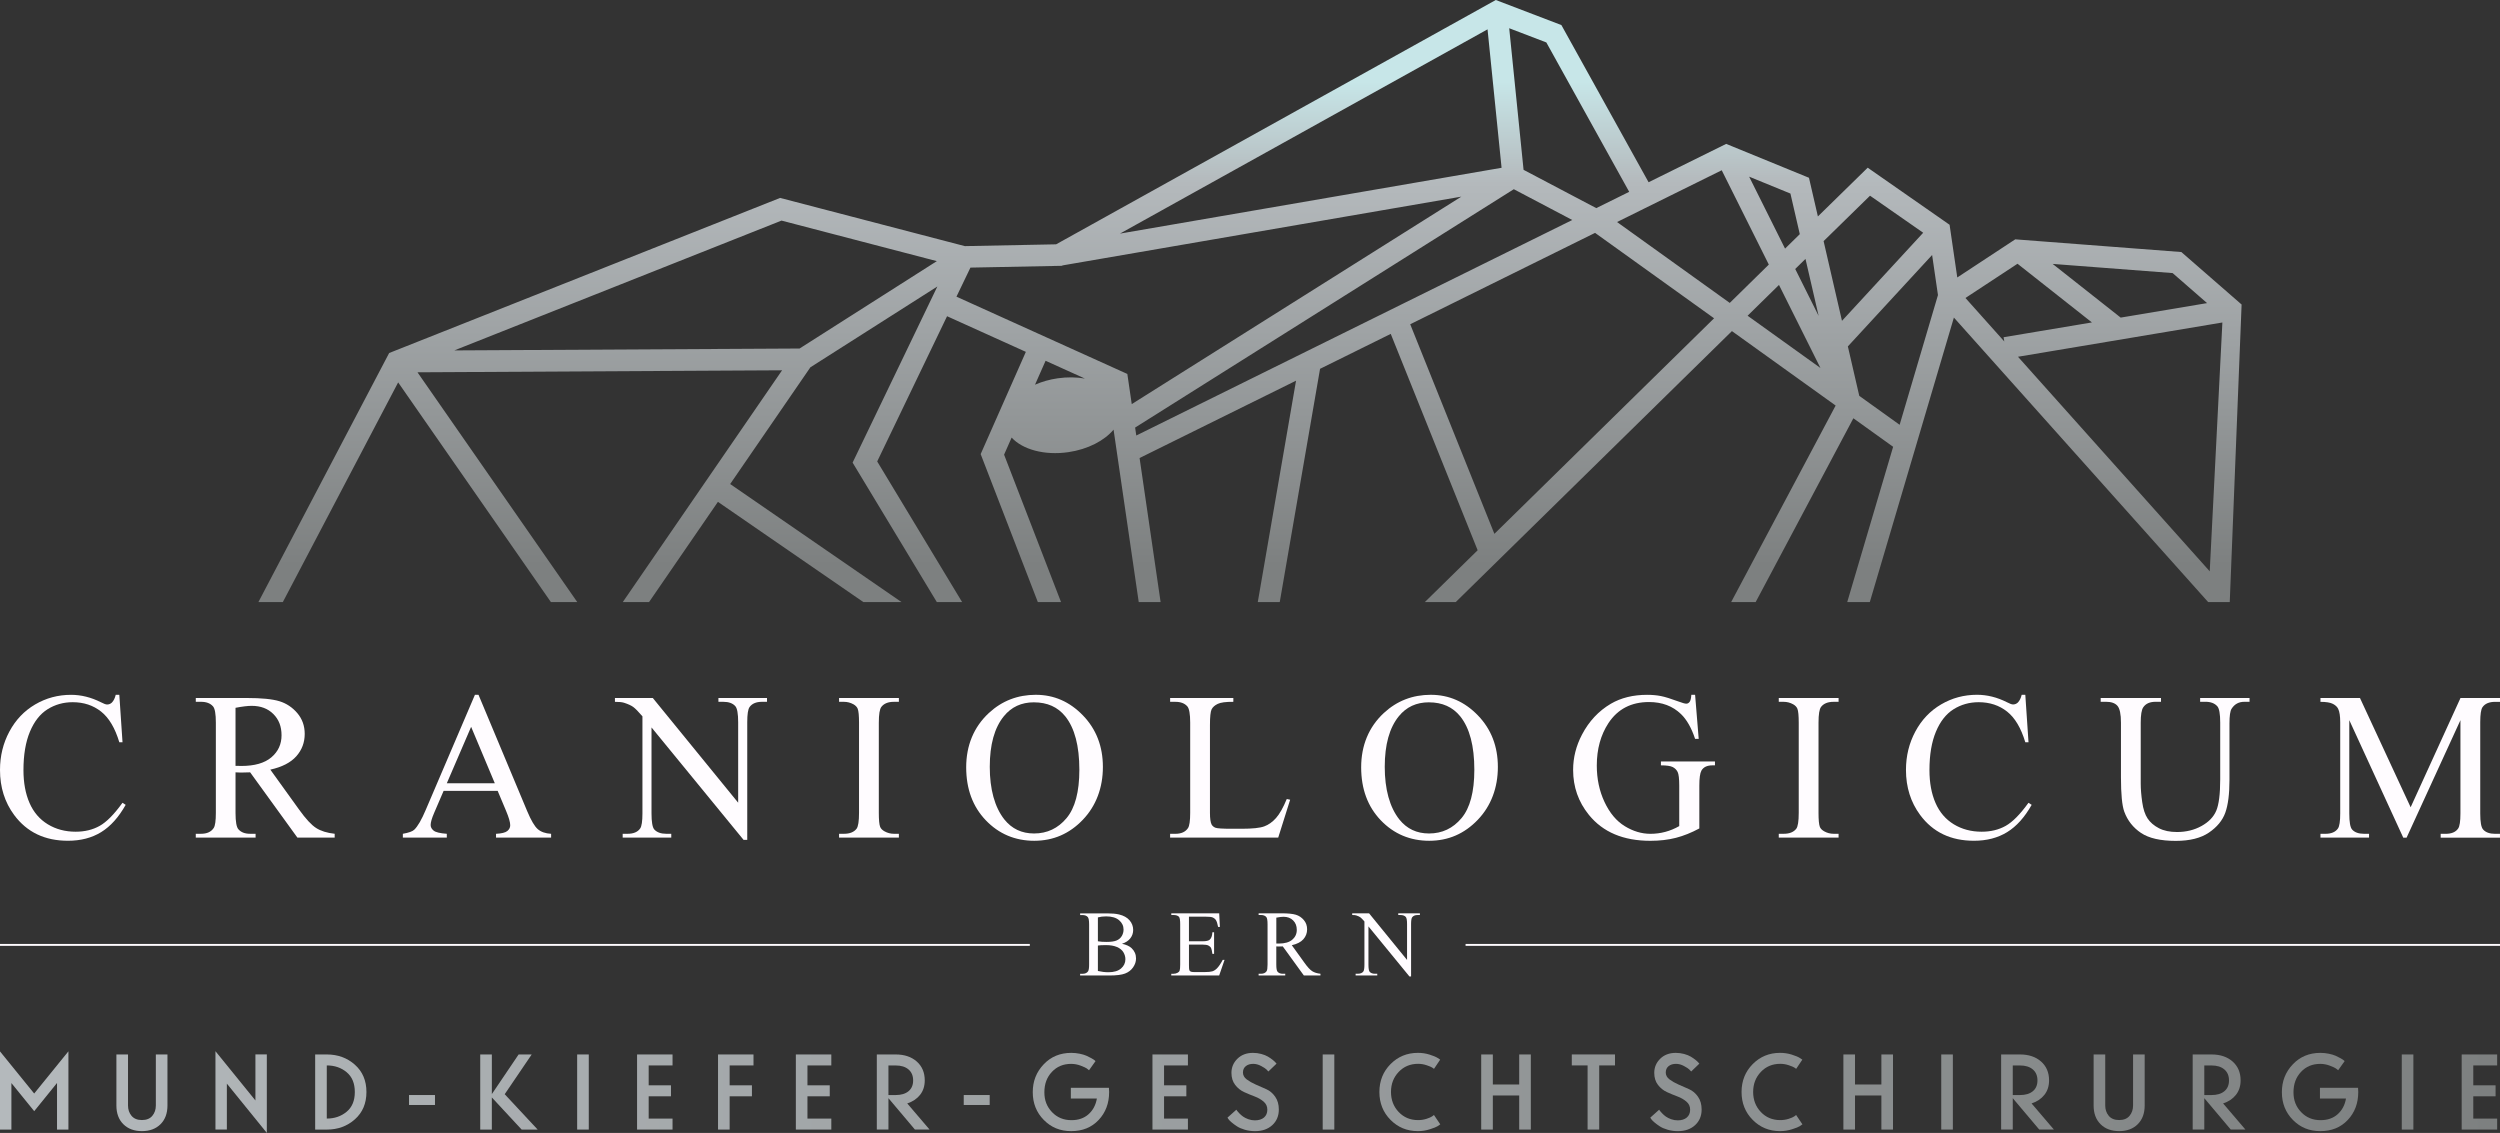 <?xml version="1.0" encoding="UTF-8"?><svg id="Ebene_2" xmlns="http://www.w3.org/2000/svg" xmlns:xlink="http://www.w3.org/1999/xlink" viewBox="0 0 1304.32 591.08"><rect x="0" y="0" width="1304.32" height="591.08" fill="#333333" stroke="none"/><defs><style>.cls-1{fill:url(#linear-gradient);}.cls-2{fill:#fffcff;}.cls-3{fill:url(#linear-gradient-8);}.cls-4{fill:url(#linear-gradient-9);}.cls-5{fill:url(#linear-gradient-3);}.cls-6{fill:url(#linear-gradient-4);}.cls-7{fill:url(#linear-gradient-2);}.cls-8{fill:url(#linear-gradient-6);}.cls-9{fill:url(#linear-gradient-7);}.cls-10{fill:url(#linear-gradient-5);}.cls-11{fill:url(#linear-gradient-14);}.cls-12{fill:url(#linear-gradient-18);}.cls-13{fill:url(#linear-gradient-22);}.cls-14{fill:url(#linear-gradient-20);}.cls-15{fill:url(#linear-gradient-21);}.cls-16{fill:url(#linear-gradient-23);}.cls-17{fill:url(#linear-gradient-15);}.cls-18{fill:url(#linear-gradient-19);}.cls-19{fill:url(#linear-gradient-16);}.cls-20{fill:url(#linear-gradient-17);}.cls-21{fill:url(#linear-gradient-13);}.cls-22{fill:url(#linear-gradient-12);}.cls-23{fill:url(#linear-gradient-10);}.cls-24{fill:url(#linear-gradient-11);}.cls-25{fill:url(#linear-gradient-27);}.cls-26{fill:url(#linear-gradient-24);}.cls-27{fill:url(#linear-gradient-26);}.cls-28{fill:url(#linear-gradient-25);}.cls-29{fill:url(#linear-gradient-28);}.cls-30{fill:url(#linear-gradient-29);}.cls-31{fill:url(#linear-gradient-30);}</style><linearGradient id="linear-gradient" x1="-.06" y1="568.91" x2="1304.01" y2="568.91" gradientUnits="userSpaceOnUse"><stop offset="0" stop-color="#b4b9bc"/><stop offset="1" stop-color="#7d8080"/></linearGradient><linearGradient id="linear-gradient-2" x1="-.06" y1="570.14" x2="1304.01" y2="570.14" xlink:href="#linear-gradient"/><linearGradient id="linear-gradient-3" x1="-.06" y1="569.76" x2="1304.01" y2="569.76" xlink:href="#linear-gradient"/><linearGradient id="linear-gradient-4" x1="-.06" y1="569.73" x2="1304.01" y2="569.73" xlink:href="#linear-gradient"/><linearGradient id="linear-gradient-5" x1="-.06" y1="573.91" x2="1304.01" y2="573.91" xlink:href="#linear-gradient"/><linearGradient id="linear-gradient-6" x1="-.06" y1="569.73" x2="1304.01" y2="569.73" xlink:href="#linear-gradient"/><linearGradient id="linear-gradient-7" x1="-.06" y1="569.73" x2="1304.01" y2="569.73" xlink:href="#linear-gradient"/><linearGradient id="linear-gradient-8" x1="-.06" y1="569.73" x2="1304.01" y2="569.73" xlink:href="#linear-gradient"/><linearGradient id="linear-gradient-9" x1="-.06" y1="569.73" x2="1304.01" y2="569.73" xlink:href="#linear-gradient"/><linearGradient id="linear-gradient-10" x1="-.06" y1="569.73" x2="1304.01" y2="569.73" xlink:href="#linear-gradient"/><linearGradient id="linear-gradient-11" y1="569.73" x2="1304.01" y2="569.73" xlink:href="#linear-gradient"/><linearGradient id="linear-gradient-12" x1="-.06" y1="573.91" x2="1304.01" y2="573.91" xlink:href="#linear-gradient"/><linearGradient id="linear-gradient-13" x1="-.06" y1="569.73" x2="1304.01" y2="569.73" xlink:href="#linear-gradient"/><linearGradient id="linear-gradient-14" x1="-.06" y1="569.73" x2="1304.01" y2="569.73" xlink:href="#linear-gradient"/><linearGradient id="linear-gradient-15" x1="-.06" y1="569.73" x2="1304.01" y2="569.73" xlink:href="#linear-gradient"/><linearGradient id="linear-gradient-16" x1="-.06" y1="569.73" x2="1304.01" y2="569.73" xlink:href="#linear-gradient"/><linearGradient id="linear-gradient-17" x1="-.06" y1="569.73" x2="1304.01" y2="569.73" xlink:href="#linear-gradient"/><linearGradient id="linear-gradient-18" x1="-.06" y1="569.73" x2="1304.01" y2="569.73" xlink:href="#linear-gradient"/><linearGradient id="linear-gradient-19" x1="-.06" y1="569.73" x2="1304.01" y2="569.73" xlink:href="#linear-gradient"/><linearGradient id="linear-gradient-20" x1="-.06" y1="569.73" x2="1304.01" y2="569.73" xlink:href="#linear-gradient"/><linearGradient id="linear-gradient-21" x1="-.06" y1="569.73" x2="1304.01" y2="569.73" xlink:href="#linear-gradient"/><linearGradient id="linear-gradient-22" x1="-.06" y1="569.73" x2="1304.01" y2="569.73" xlink:href="#linear-gradient"/><linearGradient id="linear-gradient-23" y1="569.73" x2="1304.01" y2="569.73" xlink:href="#linear-gradient"/><linearGradient id="linear-gradient-24" x1="-.06" y1="569.73" x2="1304.01" y2="569.73" xlink:href="#linear-gradient"/><linearGradient id="linear-gradient-25" x1="-.06" y1="570.14" x2="1304.01" y2="570.14" xlink:href="#linear-gradient"/><linearGradient id="linear-gradient-26" x1="-.06" y1="569.73" x2="1304.01" y2="569.73" xlink:href="#linear-gradient"/><linearGradient id="linear-gradient-27" x1="-.06" y1="569.73" x2="1304.01" y2="569.73" xlink:href="#linear-gradient"/><linearGradient id="linear-gradient-28" x1="-.06" y1="569.73" x2="1304.01" y2="569.73" xlink:href="#linear-gradient"/><linearGradient id="linear-gradient-29" x1="-.06" y1="569.73" x2="1304.01" y2="569.73" xlink:href="#linear-gradient"/><linearGradient id="linear-gradient-30" x1="652.16" y1="1.56" x2="652.16" y2="295.04" gradientUnits="userSpaceOnUse"><stop offset=".14" stop-color="#c7e6e8"/><stop offset=".32" stop-color="#b4b9bc"/><stop offset="1" stop-color="#7d8080"/></linearGradient></defs><g id="Layer_1"><g><g><g><path class="cls-2" d="M62.25,362.5l1.67,24.76h-1.67c-2.22-7.41-5.39-12.75-9.51-16.01-4.12-3.26-9.06-4.89-14.82-4.89-4.83,0-9.2,1.23-13.11,3.68-3.9,2.45-6.97,6.36-9.21,11.74-2.24,5.37-3.36,12.05-3.36,20.03,0,6.59,1.06,12.3,3.17,17.13,2.11,4.83,5.29,8.54,9.53,11.12s9.09,3.87,14.53,3.87c4.73,0,8.9-1.01,12.51-3.03,3.62-2.02,7.59-6.04,11.92-12.06l1.67,1.07c-3.65,6.48-7.91,11.23-12.78,14.23-4.87,3.01-10.65,4.51-17.35,4.51-12.07,0-21.41-4.48-28.04-13.43C2.47,418.58,0,410.73,0,401.71c0-7.27,1.63-13.95,4.89-20.03,3.26-6.09,7.74-10.8,13.45-14.15,5.71-3.35,11.95-5.02,18.72-5.02,5.26,0,10.46,1.29,15.58,3.87,1.5,.79,2.58,1.18,3.22,1.18,.97,0,1.81-.34,2.52-1.02,.93-.97,1.59-2.31,1.99-4.03h1.88Z"/><path class="cls-2" d="M174.6,437h-19.44l-24.65-34.05c-1.83,.07-3.31,.11-4.46,.11-.47,0-.97,0-1.5-.03-.54-.02-1.09-.04-1.67-.08v21.16c0,4.58,.5,7.43,1.5,8.54,1.36,1.58,3.4,2.36,6.12,2.36h2.85v1.99h-31.21v-1.99h2.74c3.08,0,5.28-1,6.61-3.01,.75-1.11,1.13-3.74,1.13-7.9v-47.05c0-4.58-.5-7.43-1.5-8.54-1.4-1.58-3.47-2.36-6.23-2.36h-2.74v-1.99h26.53c7.73,0,13.44,.56,17.11,1.69,3.67,1.13,6.79,3.21,9.35,6.23,2.56,3.03,3.84,6.63,3.84,10.82,0,4.48-1.46,8.36-4.38,11.66-2.92,3.29-7.44,5.62-13.56,6.98l15.04,20.89c3.44,4.8,6.39,7.99,8.86,9.56,2.47,1.58,5.69,2.58,9.67,3.01v1.99Zm-51.72-37.44c.68,0,1.27,0,1.77,.03,.5,.02,.91,.03,1.24,.03,6.95,0,12.18-1.5,15.71-4.51,3.53-3.01,5.29-6.84,5.29-11.49s-1.42-8.24-4.27-11.09-6.62-4.27-11.31-4.27c-2.08,0-4.89,.34-8.43,1.02v30.29Z"/><path class="cls-2" d="M259.65,412.61h-28.2l-4.94,11.49c-1.22,2.83-1.83,4.94-1.83,6.34,0,1.11,.53,2.09,1.58,2.93,1.06,.84,3.34,1.39,6.85,1.64v1.99h-22.93v-1.99c3.04-.54,5.01-1.24,5.91-2.09,1.83-1.72,3.85-5.21,6.07-10.47l25.62-59.94h1.88l25.35,60.59c2.04,4.87,3.89,8.03,5.56,9.48s3.98,2.27,6.96,2.44v1.99h-28.74v-1.99c2.9-.14,4.86-.63,5.88-1.45,1.02-.82,1.53-1.83,1.53-3.01,0-1.58-.72-4.06-2.15-7.47l-4.4-10.47Zm-1.5-3.97l-12.35-29.43-12.68,29.43h25.03Z"/><path class="cls-2" d="M320.82,364.17h19.77l44.53,54.62v-42c0-4.48-.5-7.27-1.5-8.38-1.33-1.5-3.42-2.26-6.28-2.26h-2.52v-1.99h25.35v1.99h-2.58c-3.08,0-5.26,.93-6.55,2.79-.79,1.15-1.18,3.76-1.18,7.84v61.39h-1.93l-48.02-58.65v44.85c0,4.48,.48,7.27,1.45,8.38,1.36,1.5,3.46,2.26,6.28,2.26h2.58v1.99h-25.35v-1.99h2.52c3.12,0,5.32-.93,6.61-2.79,.79-1.15,1.18-3.76,1.18-7.84v-50.65c-2.11-2.47-3.72-4.1-4.81-4.89-1.09-.79-2.69-1.52-4.81-2.2-1.04-.32-2.61-.48-4.73-.48v-1.99Z"/><path class="cls-2" d="M468.97,435.01v1.99h-31.21v-1.99h2.58c3.01,0,5.19-.88,6.55-2.63,.86-1.15,1.29-3.9,1.29-8.27v-47.05c0-3.69-.23-6.12-.7-7.3-.36-.89-1.09-1.67-2.2-2.31-1.58-.86-3.22-1.29-4.94-1.29h-2.58v-1.99h31.21v1.99h-2.63c-2.97,0-5.14,.88-6.5,2.63-.9,1.15-1.34,3.9-1.34,8.27v47.05c0,3.69,.23,6.12,.7,7.3,.36,.9,1.11,1.67,2.26,2.31,1.54,.86,3.17,1.29,4.89,1.29h2.63Z"/><path class="cls-2" d="M540.45,362.5c9.45,0,17.64,3.59,24.57,10.77,6.93,7.18,10.39,16.14,10.39,26.88s-3.49,20.25-10.47,27.55-15.43,10.96-25.35,10.96-18.45-3.56-25.27-10.69c-6.82-7.12-10.23-16.35-10.23-27.66s3.94-21,11.82-28.31c6.84-6.34,15.02-9.51,24.55-9.51Zm-1.02,3.92c-6.52,0-11.75,2.42-15.68,7.25-4.91,6.02-7.36,14.82-7.36,26.43s2.54,21.04,7.63,27.45c3.9,4.87,9.06,7.3,15.47,7.3,6.84,0,12.49-2.67,16.95-8,4.46-5.33,6.69-13.75,6.69-25.24,0-12.46-2.45-21.75-7.36-27.88-3.94-4.87-9.38-7.3-16.33-7.3Z"/><path class="cls-2" d="M671.34,416.86l1.77,.38-6.23,19.77h-56.4v-1.99h2.74c3.08,0,5.28-1,6.61-3.01,.75-1.15,1.13-3.79,1.13-7.95v-47c0-4.55-.5-7.39-1.5-8.54-1.4-1.58-3.47-2.36-6.23-2.36h-2.74v-1.99h32.98v1.99c-3.87-.04-6.58,.32-8.14,1.07s-2.62,1.7-3.2,2.85c-.57,1.15-.86,3.89-.86,8.22v45.76c0,2.97,.29,5.01,.86,6.12,.43,.75,1.09,1.31,1.99,1.67,.89,.36,3.69,.54,8.38,.54h5.32c5.59,0,9.51-.41,11.76-1.24,2.26-.82,4.31-2.28,6.18-4.38,1.86-2.09,3.72-5.4,5.59-9.91Z"/><path class="cls-2" d="M746.52,362.5c9.45,0,17.64,3.59,24.57,10.77,6.93,7.18,10.39,16.14,10.39,26.88s-3.49,20.25-10.47,27.55-15.43,10.96-25.35,10.96-18.45-3.56-25.27-10.69c-6.82-7.12-10.23-16.35-10.23-27.66s3.94-21,11.82-28.31c6.84-6.34,15.02-9.51,24.55-9.51Zm-1.02,3.92c-6.52,0-11.75,2.42-15.68,7.25-4.91,6.02-7.36,14.82-7.36,26.43s2.54,21.04,7.63,27.45c3.9,4.87,9.06,7.3,15.47,7.3,6.84,0,12.49-2.67,16.95-8,4.46-5.33,6.69-13.75,6.69-25.24,0-12.46-2.45-21.75-7.36-27.88-3.94-4.87-9.38-7.3-16.33-7.3Z"/><path class="cls-2" d="M884.38,362.5l1.88,22.99h-1.88c-1.9-5.73-4.35-10.04-7.36-12.94-4.33-4.19-9.9-6.28-16.7-6.28-9.27,0-16.33,3.67-21.16,11.01-4.05,6.2-6.07,13.57-6.07,22.13,0,6.95,1.34,13.29,4.03,19.01,2.69,5.73,6.2,9.93,10.55,12.6,4.35,2.67,8.82,4,13.4,4,2.69,0,5.28-.34,7.79-1.02,2.51-.68,4.92-1.68,7.25-3.01v-21.05c0-3.65-.28-6.04-.83-7.17-.56-1.13-1.42-1.99-2.58-2.58-1.16-.59-3.21-.89-6.15-.89v-2.04h28.2v2.04h-1.34c-2.79,0-4.71,.93-5.75,2.79-.72,1.33-1.07,3.94-1.07,7.84v22.29c-4.12,2.22-8.18,3.85-12.19,4.89-4.01,1.04-8.47,1.56-13.37,1.56-14.07,0-24.76-4.51-32.07-13.54-5.48-6.77-8.22-14.57-8.22-23.42,0-6.41,1.54-12.55,4.62-18.42,3.65-6.98,8.67-12.35,15.04-16.11,5.33-3.12,11.64-4.67,18.91-4.67,2.65,0,5.06,.21,7.22,.64,2.17,.43,5.24,1.38,9.21,2.85,2,.75,3.35,1.13,4.03,1.13s1.26-.31,1.75-.94c.48-.63,.78-1.85,.89-3.68h1.99Z"/><path class="cls-2" d="M959.24,435.01v1.99h-31.21v-1.99h2.58c3.01,0,5.19-.88,6.55-2.63,.86-1.15,1.29-3.9,1.29-8.27v-47.05c0-3.69-.23-6.12-.7-7.3-.36-.89-1.09-1.67-2.2-2.31-1.58-.86-3.22-1.29-4.94-1.29h-2.58v-1.99h31.21v1.99h-2.63c-2.97,0-5.14,.88-6.5,2.63-.9,1.15-1.34,3.9-1.34,8.27v47.05c0,3.69,.23,6.12,.7,7.3,.36,.9,1.11,1.67,2.26,2.31,1.54,.86,3.17,1.29,4.89,1.29h2.63Z"/><path class="cls-2" d="M1056.66,362.5l1.67,24.76h-1.67c-2.22-7.41-5.39-12.75-9.51-16.01-4.12-3.26-9.06-4.89-14.82-4.89-4.83,0-9.2,1.23-13.11,3.68-3.9,2.45-6.97,6.36-9.21,11.74-2.24,5.37-3.36,12.05-3.36,20.03,0,6.59,1.06,12.3,3.17,17.13,2.11,4.83,5.29,8.54,9.53,11.12s9.09,3.87,14.53,3.87c4.73,0,8.9-1.01,12.51-3.03,3.62-2.02,7.59-6.04,11.92-12.06l1.67,1.07c-3.65,6.48-7.91,11.23-12.78,14.23-4.87,3.01-10.65,4.51-17.35,4.51-12.07,0-21.41-4.48-28.04-13.43-4.94-6.66-7.41-14.5-7.41-23.53,0-7.27,1.63-13.95,4.89-20.03,3.26-6.09,7.74-10.8,13.45-14.15,5.71-3.35,11.95-5.02,18.72-5.02,5.26,0,10.46,1.29,15.58,3.87,1.5,.79,2.58,1.18,3.22,1.18,.97,0,1.81-.34,2.52-1.02,.93-.97,1.59-2.31,1.99-4.03h1.88Z"/><path class="cls-2" d="M1147.87,366.15v-1.99h25.78v1.99h-2.74c-2.87,0-5.07,1.2-6.61,3.6-.75,1.11-1.13,3.69-1.13,7.73v29.54c0,7.3-.73,12.97-2.18,17s-4.3,7.48-8.54,10.37-10.02,4.32-17.32,4.32c-7.95,0-13.98-1.38-18.1-4.14-4.12-2.76-7.04-6.46-8.75-11.12-1.15-3.19-1.72-9.17-1.72-17.94v-28.47c0-4.48-.62-7.41-1.85-8.81s-3.23-2.09-5.99-2.09h-2.74v-1.99h31.47v1.99h-2.79c-3.01,0-5.16,.95-6.45,2.85-.9,1.29-1.34,3.97-1.34,8.06v31.74c0,2.83,.26,6.07,.78,9.72,.52,3.65,1.46,6.5,2.82,8.54,1.36,2.04,3.32,3.72,5.88,5.05,2.56,1.33,5.7,1.99,9.43,1.99,4.76,0,9.02-1.04,12.78-3.12,3.76-2.08,6.33-4.73,7.71-7.98,1.38-3.24,2.07-8.73,2.07-16.46v-29.49c0-4.55-.5-7.39-1.5-8.54-1.4-1.58-3.47-2.36-6.23-2.36h-2.74Z"/><path class="cls-2" d="M1253.83,437l-28.14-61.28v48.66c0,4.48,.48,7.27,1.45,8.38,1.32,1.5,3.42,2.26,6.28,2.26h2.58v1.99h-25.35v-1.99h2.58c3.08,0,5.26-.93,6.55-2.79,.79-1.15,1.18-3.76,1.18-7.84v-47.59c0-3.22-.36-5.55-1.07-6.98-.5-1.04-1.42-1.91-2.77-2.6s-3.5-1.05-6.47-1.05v-1.99h20.62l26.43,56.99,26-56.99h20.62v1.99h-2.52c-3.12,0-5.32,.93-6.61,2.79-.79,1.15-1.18,3.76-1.18,7.84v47.59c0,4.48,.5,7.27,1.5,8.38,1.32,1.5,3.42,2.26,6.28,2.26h2.52v1.99h-30.94v-1.99h2.58c3.12,0,5.3-.93,6.55-2.79,.79-1.15,1.18-3.76,1.18-7.84v-48.66l-28.09,61.28h-1.77Z"/></g><g><g><path class="cls-2" d="M585.33,492.38c2.25,.48,3.93,1.24,5.05,2.3,1.55,1.47,2.32,3.26,2.32,5.38,0,1.61-.51,3.15-1.53,4.63-1.02,1.47-2.42,2.55-4.2,3.23s-4.49,1.02-8.14,1.02h-15.3v-.88h1.22c1.36,0,2.33-.43,2.92-1.29,.37-.56,.55-1.75,.55-3.56v-20.95c0-2.01-.23-3.28-.69-3.8-.62-.7-1.55-1.05-2.77-1.05h-1.22v-.88h14.01c2.61,0,4.71,.19,6.29,.57,2.39,.57,4.22,1.59,5.48,3.05s1.89,3.14,1.89,5.03c0,1.63-.49,3.08-1.48,4.36-.99,1.28-2.45,2.24-4.38,2.86Zm-12.53-1.29c.59,.11,1.26,.2,2.02,.25s1.59,.08,2.5,.08c2.33,0,4.08-.25,5.25-.75,1.17-.5,2.07-1.27,2.69-2.31,.62-1.04,.93-2.17,.93-3.4,0-1.9-.77-3.52-2.32-4.85s-3.8-2.01-6.77-2.01c-1.59,0-3.03,.18-4.3,.53v12.46Zm0,15.5c1.85,.43,3.67,.65,5.48,.65,2.89,0,5.09-.65,6.6-1.95,1.51-1.3,2.27-2.91,2.27-4.82,0-1.26-.34-2.47-1.03-3.63-.69-1.16-1.8-2.08-3.35-2.75-1.55-.67-3.46-1-5.74-1-.99,0-1.83,.02-2.53,.05s-1.27,.09-1.7,.17v13.3Z"/><path class="cls-2" d="M620.31,478.27v12.82h7.13c1.85,0,3.08-.28,3.71-.84,.83-.73,1.29-2.02,1.39-3.87h.88v11.29h-.88c-.22-1.58-.45-2.59-.67-3.04-.29-.56-.76-1-1.41-1.32-.65-.32-1.66-.48-3.01-.48h-7.13v10.69c0,1.43,.06,2.31,.19,2.62s.35,.56,.67,.74,.92,.28,1.82,.28h5.5c1.83,0,3.16-.13,3.99-.38s1.63-.76,2.39-1.51c.99-.99,2-2.48,3.04-4.47h.96l-2.8,8.13h-24.99v-.88h1.15c.77,0,1.49-.18,2.18-.55,.51-.26,.86-.64,1.04-1.15s.28-1.55,.28-3.13v-21.07c0-2.06-.21-3.32-.62-3.8-.57-.64-1.53-.96-2.87-.96h-1.15v-.88h24.99l.36,7.1h-.93c-.33-1.71-.71-2.88-1.11-3.52s-1.01-1.12-1.81-1.46c-.64-.24-1.76-.36-3.37-.36h-8.9Z"/><path class="cls-2" d="M688.91,508.93h-8.66l-10.98-15.16c-.81,.03-1.47,.05-1.98,.05-.21,0-.43,0-.67-.01s-.49-.02-.74-.04v9.42c0,2.04,.22,3.31,.67,3.8,.61,.7,1.51,1.05,2.73,1.05h1.27v.88h-13.89v-.88h1.22c1.37,0,2.35-.45,2.94-1.34,.33-.49,.5-1.67,.5-3.52v-20.95c0-2.04-.22-3.31-.67-3.8-.62-.7-1.55-1.05-2.77-1.05h-1.22v-.88h11.81c3.44,0,5.98,.25,7.62,.75s3.02,1.43,4.16,2.77c1.14,1.35,1.71,2.95,1.71,4.82,0,1.99-.65,3.72-1.95,5.19s-3.31,2.5-6.04,3.11l6.7,9.3c1.53,2.14,2.85,3.56,3.95,4.26s2.53,1.15,4.3,1.34v.88Zm-23.03-16.67c.3,0,.57,0,.79,.01s.41,.01,.55,.01c3.09,0,5.42-.67,6.99-2.01s2.36-3.04,2.36-5.12-.63-3.67-1.9-4.94-2.95-1.9-5.03-1.9c-.92,0-2.18,.15-3.75,.45v13.49Z"/><path class="cls-2" d="M705.48,476.5h8.8l19.82,24.32v-18.7c0-1.99-.22-3.24-.67-3.73-.59-.67-1.52-1-2.8-1h-1.12v-.88h11.29v.88h-1.15c-1.37,0-2.34,.41-2.92,1.24-.35,.51-.53,1.67-.53,3.49v27.33h-.86l-21.38-26.11v19.97c0,1.99,.22,3.24,.65,3.73,.61,.67,1.54,1,2.8,1h1.15v.88h-11.29v-.88h1.12c1.39,0,2.37-.41,2.94-1.24,.35-.51,.53-1.67,.53-3.49v-22.55c-.94-1.1-1.65-1.83-2.14-2.18s-1.2-.68-2.14-.98c-.46-.14-1.16-.22-2.1-.22v-.88Z"/></g><rect class="cls-2" x="0" y="492.48" width="537.28" height="1"/><rect class="cls-2" x="764.63" y="492.48" width="539.69" height="1"/></g><g><path class="cls-1" d="M35.7,548.5v40.83h-5.95v-24.31l-11.9,14.71-11.9-14.67v24.27H0v-40.79l17.83,21.98,17.87-22.02Z"/><path class="cls-7" d="M87.37,550.13v26.64c0,4.11-1.21,7.37-3.63,9.77-2.42,2.4-5.65,3.6-9.69,3.6s-7.27-1.2-9.69-3.6c-2.42-2.4-3.63-5.66-3.63-9.77v-26.64h6.06v26.64c0,2.11,.61,3.9,1.83,5.38,1.22,1.47,3.03,2.21,5.43,2.21s4.21-.74,5.43-2.21c1.22-1.47,1.83-3.27,1.83-5.38v-26.64h6.06Z"/><path class="cls-5" d="M139.21,550.13v40.94l-20.85-25.71v23.96h-5.95v-40.89l20.85,25.71v-24.02h5.95Z"/><path class="cls-6" d="M164.43,589.33v-39.19h6.06c5.75,0,10.64,1.78,14.66,5.35,4.02,3.57,6.03,8.32,6.03,14.25s-2.01,10.68-6.03,14.25c-4.02,3.57-8.91,5.35-14.66,5.35h-6.06Zm16.4-9.28c2.86-2.37,4.29-5.8,4.29-10.32s-1.42-7.95-4.26-10.32c-2.84-2.37-6.3-3.55-10.37-3.55v27.73c4.04,0,7.49-1.18,10.34-3.55Z"/><path class="cls-10" d="M213.4,576.5v-5.19h13.54v5.19h-13.54Z"/><path class="cls-8" d="M250.55,589.33v-39.19h6.06v20.68l13.97-20.68h6.82l-14.08,20.74,17.19,18.45h-8.35l-15.56-16.77v16.77h-6.06Z"/><path class="cls-9" d="M301.12,589.33v-39.19h6.06v39.19h-6.06Z"/><path class="cls-3" d="M332.38,589.33v-39.19h18.5v5.73h-12.45v10.37h11.63v5.73h-11.63v11.63h12.45v5.73h-18.5Z"/><path class="cls-4" d="M374.62,589.33v-39.19h18.5v5.73h-12.45v10.37h11.63v5.73h-11.63v17.36h-6.06Z"/><path class="cls-23" d="M415.22,589.33v-39.19h18.5v5.73h-12.45v10.37h11.63v5.73h-11.63v11.63h12.45v5.73h-18.5Z"/><path class="cls-24" d="M457.46,589.33v-39.19h9.83c4.55,0,8.22,1.23,11,3.68,2.78,2.46,4.18,5.74,4.18,9.85,0,2.99-.82,5.51-2.46,7.57-1.64,2.06-3.86,3.54-6.67,4.45l11.64,13.63h-7.64l-13.81-16.37v16.37h-6.06Zm6.06-18.01h3.77c2.84,0,5.07-.66,6.69-1.99,1.62-1.33,2.43-3.21,2.43-5.65s-.81-4.35-2.43-5.73c-1.62-1.38-3.85-2.07-6.69-2.07h-3.77v15.45Z"/><path class="cls-22" d="M502.81,576.5v-5.19h13.54v5.19h-13.54Z"/><path class="cls-21" d="M571.55,553.63l-3.38,4.75c-.25-.25-.64-.56-1.15-.93-.51-.36-1.57-.85-3.19-1.47-1.62-.62-3.28-.93-4.99-.93-4.08,0-7.42,1.39-10.04,4.18-2.62,2.78-3.93,6.32-3.93,10.62s1.33,7.57,3.99,10.37c2.66,2.8,6.04,4.2,10.15,4.2,3.64,0,6.61-1.04,8.92-3.11,2.31-2.07,3.76-4.8,4.34-8.19h-13.59v-5.57h19.87c.07,.73,.11,1.46,.11,2.18,0,5.86-1.83,10.73-5.49,14.6-3.66,3.88-8.42,5.81-14.27,5.81s-10.49-1.95-14.33-5.84c-3.84-3.89-5.76-8.72-5.76-14.47s1.89-10.52,5.68-14.52c3.78-4,8.59-6,14.41-6,1.49,0,2.95,.15,4.37,.44,1.42,.29,2.6,.65,3.55,1.06,.95,.42,1.8,.85,2.57,1.28s1.33,.8,1.69,1.09l.49,.44Z"/><path class="cls-11" d="M601.27,589.33v-39.19h18.5v5.73h-12.45v10.37h11.63v5.73h-11.63v11.63h12.45v5.73h-18.5Z"/><path class="cls-17" d="M640.41,583.1l4.64-4.15c.07,.15,.2,.35,.38,.6,.18,.26,.58,.7,1.2,1.34,.62,.64,1.27,1.2,1.96,1.69,.69,.49,1.59,.94,2.7,1.34,1.11,.4,2.25,.6,3.41,.6,2,0,3.58-.49,4.75-1.47,1.16-.98,1.75-2.34,1.75-4.09s-.65-3.11-1.94-4.22c-1.29-1.11-2.86-2.01-4.7-2.7-1.84-.69-3.67-1.45-5.48-2.27-1.82-.83-3.37-2.08-4.66-3.75-1.29-1.67-1.94-3.77-1.94-6.28,0-2.87,1.04-5.33,3.11-7.37,2.07-2.04,4.78-3.06,8.13-3.06,1.49,0,2.94,.19,4.34,.57s2.56,.85,3.47,1.39c.91,.55,1.72,1.1,2.43,1.66,.71,.57,1.23,1.05,1.56,1.45l.49,.55-4.26,4.09c-.25-.29-.6-.66-1.04-1.09s-1.35-1.03-2.73-1.77c-1.38-.75-2.77-1.12-4.15-1.12-1.6,0-2.89,.4-3.88,1.21-.98,.8-1.47,1.9-1.47,3.3s.66,2.64,1.98,3.62c1.32,.98,2.88,1.87,4.68,2.66,1.8,.79,3.63,1.59,5.48,2.41,1.85,.81,3.41,2.13,4.68,3.94,1.27,1.82,1.9,4.04,1.9,6.67,0,3.35-1.14,6.07-3.41,8.16-2.27,2.09-5.27,3.14-8.98,3.14-1.89,0-3.68-.25-5.35-.74-1.67-.49-3.04-1.08-4.09-1.77-1.06-.69-1.98-1.37-2.78-2.05-.8-.67-1.36-1.25-1.69-1.72l-.49-.76Z"/><path class="cls-19" d="M690.09,589.33v-39.19h6.06v39.19h-6.06Z"/><path class="cls-20" d="M748.15,581.74l3.28,4.86c-.33,.25-.8,.58-1.42,.98-.62,.4-1.95,.93-3.98,1.58-2.04,.66-4.13,.98-6.28,.98-5.64,0-10.4-1.96-14.27-5.87-3.88-3.91-5.81-8.76-5.81-14.55s1.94-10.63,5.81-14.55c3.88-3.91,8.63-5.87,14.27-5.87,2.11,0,4.13,.3,6.06,.9,1.93,.6,3.35,1.19,4.26,1.77l1.31,.87-3.22,4.8c-.22-.18-.56-.42-1.01-.71-.46-.29-1.4-.68-2.84-1.17-1.44-.49-2.92-.74-4.45-.74-4.08,0-7.45,1.41-10.13,4.23-2.67,2.82-4.01,6.3-4.01,10.45s1.34,7.63,4.01,10.45c2.67,2.82,6.05,4.23,10.13,4.23,1.53,0,2.98-.22,4.37-.66,1.38-.44,2.38-.87,3-1.31l.93-.71Z"/><path class="cls-12" d="M792.61,589.33v-17.79h-13.76v17.79h-6.06v-39.19h6.06v15.67h13.76v-15.67h6.06v39.19h-6.06Z"/><path class="cls-18" d="M820.05,555.86v-5.73h22.54v5.73h-8.24v33.46h-6.06v-33.46h-8.24Z"/><path class="cls-14" d="M861,583.1l4.64-4.15c.07,.15,.2,.35,.38,.6,.18,.26,.58,.7,1.2,1.34,.62,.64,1.27,1.2,1.96,1.69,.69,.49,1.59,.94,2.7,1.34,1.11,.4,2.25,.6,3.41,.6,2,0,3.58-.49,4.75-1.47,1.16-.98,1.75-2.34,1.75-4.09s-.65-3.11-1.94-4.22c-1.29-1.11-2.86-2.01-4.7-2.7-1.84-.69-3.67-1.45-5.48-2.27-1.82-.83-3.37-2.08-4.66-3.75-1.29-1.67-1.94-3.77-1.94-6.28,0-2.87,1.04-5.33,3.11-7.37,2.07-2.04,4.78-3.06,8.13-3.06,1.49,0,2.94,.19,4.34,.57s2.56,.85,3.47,1.39c.91,.55,1.72,1.1,2.43,1.66,.71,.57,1.23,1.05,1.56,1.45l.49,.55-4.26,4.09c-.25-.29-.6-.66-1.04-1.09s-1.35-1.03-2.73-1.77c-1.38-.75-2.77-1.12-4.15-1.12-1.6,0-2.89,.4-3.88,1.21-.98,.8-1.47,1.9-1.47,3.3s.66,2.64,1.98,3.62c1.32,.98,2.88,1.87,4.68,2.66,1.8,.79,3.63,1.59,5.48,2.41,1.85,.81,3.41,2.13,4.68,3.94,1.27,1.82,1.9,4.04,1.9,6.67,0,3.35-1.14,6.07-3.41,8.16-2.27,2.09-5.27,3.14-8.98,3.14-1.89,0-3.68-.25-5.35-.74-1.67-.49-3.04-1.08-4.09-1.77-1.06-.69-1.98-1.37-2.78-2.05-.8-.67-1.36-1.25-1.69-1.72l-.49-.76Z"/><path class="cls-15" d="M937.1,581.74l3.28,4.86c-.33,.25-.8,.58-1.42,.98-.62,.4-1.95,.93-3.98,1.58-2.04,.66-4.13,.98-6.28,.98-5.64,0-10.4-1.96-14.27-5.87-3.88-3.91-5.81-8.76-5.81-14.55s1.94-10.63,5.81-14.55c3.88-3.91,8.63-5.87,14.27-5.87,2.11,0,4.13,.3,6.06,.9,1.93,.6,3.35,1.19,4.26,1.77l1.31,.87-3.22,4.8c-.22-.18-.56-.42-1.01-.71-.46-.29-1.4-.68-2.84-1.17-1.44-.49-2.92-.74-4.45-.74-4.08,0-7.45,1.41-10.13,4.23-2.67,2.82-4.01,6.3-4.01,10.45s1.34,7.63,4.01,10.45c2.67,2.82,6.05,4.23,10.13,4.23,1.53,0,2.98-.22,4.37-.66,1.38-.44,2.38-.87,3-1.31l.93-.71Z"/><path class="cls-13" d="M981.57,589.33v-17.79h-13.76v17.79h-6.06v-39.19h6.06v15.67h13.76v-15.67h6.06v39.19h-6.06Z"/><path class="cls-16" d="M1012.8,589.33v-39.19h6.06v39.19h-6.06Z"/><path class="cls-26" d="M1044.05,589.33v-39.19h9.83c4.55,0,8.22,1.23,11,3.68,2.78,2.46,4.18,5.74,4.18,9.85,0,2.99-.82,5.51-2.46,7.57s-3.86,3.54-6.67,4.45l11.64,13.63h-7.64l-13.81-16.37v16.37h-6.06Zm6.06-18.01h3.77c2.84,0,5.07-.66,6.69-1.99,1.62-1.33,2.43-3.21,2.43-5.65s-.81-4.35-2.43-5.73c-1.62-1.38-3.85-2.07-6.69-2.07h-3.77v15.45Z"/><path class="cls-28" d="M1118.94,550.13v26.64c0,4.11-1.21,7.37-3.63,9.77-2.42,2.4-5.65,3.6-9.69,3.6s-7.27-1.2-9.69-3.6c-2.42-2.4-3.63-5.66-3.63-9.77v-26.64h6.06v26.64c0,2.11,.61,3.9,1.83,5.38,1.22,1.47,3.03,2.21,5.43,2.21s4.21-.74,5.43-2.21c1.22-1.47,1.83-3.27,1.83-5.38v-26.64h6.06Z"/><path class="cls-27" d="M1143.98,589.33v-39.19h9.83c4.55,0,8.22,1.23,11,3.68,2.78,2.46,4.18,5.74,4.18,9.85,0,2.99-.82,5.51-2.46,7.57-1.64,2.06-3.86,3.54-6.67,4.45l11.64,13.63h-7.64l-13.81-16.37v16.37h-6.06Zm6.06-18.01h3.77c2.84,0,5.07-.66,6.69-1.99,1.62-1.33,2.43-3.21,2.43-5.65s-.81-4.35-2.43-5.73c-1.62-1.38-3.85-2.07-6.69-2.07h-3.77v15.45Z"/><path class="cls-25" d="M1223.25,553.63l-3.38,4.75c-.25-.25-.64-.56-1.15-.93-.51-.36-1.57-.85-3.19-1.47-1.62-.62-3.28-.93-4.99-.93-4.08,0-7.42,1.39-10.04,4.18-2.62,2.78-3.93,6.32-3.93,10.62s1.33,7.57,3.99,10.37c2.66,2.8,6.04,4.2,10.15,4.2,3.64,0,6.61-1.04,8.92-3.11,2.31-2.07,3.76-4.8,4.34-8.19h-13.59v-5.57h19.87c.07,.73,.11,1.46,.11,2.18,0,5.86-1.83,10.73-5.49,14.6-3.66,3.88-8.42,5.81-14.27,5.81s-10.49-1.95-14.33-5.84c-3.84-3.89-5.76-8.72-5.76-14.47s1.89-10.52,5.68-14.52c3.78-4,8.59-6,14.41-6,1.49,0,2.95,.15,4.37,.44,1.42,.29,2.6,.65,3.55,1.06,.95,.42,1.8,.85,2.57,1.28s1.33,.8,1.69,1.09l.49,.44Z"/><path class="cls-29" d="M1253.07,589.33v-39.19h6.06v39.19h-6.06Z"/><path class="cls-30" d="M1284.33,589.33v-39.19h18.5v5.73h-12.45v10.37h11.63v5.73h-11.63v11.63h12.45v5.73h-18.5Z"/></g></g><path class="cls-31" d="M551.78,197.38c-4.27,.62-8.25,1.78-11.79,3.33l5.52-12.48,20.52,9.28c-4.37-.76-9.22-.86-14.24-.13Zm40.45,25.69l197.57-124.35,30.49,16.06-227.46,112.44-.61-4.15Zm191.18-135.53l-199.1,34.34L776.09,15.31l7.32,72.23Zm72.05,22.45l42.81-21.16,24.57,49.21-20.38,20-58.81-42.2,11.81-5.84h0Zm-75.8,168.52l-43.91-109.34,96.44-47.67,62.09,44.56-114.62,112.46Zm148.48-129.86l21.64,43.34-38.01-27.27,16.37-16.06Zm8.47-8.31l5.36-5.26,6.86,29.72-12.21-24.46Zm33.42,66.18l-5.95-25.79,43.96-47.69,3.05,20.9-20,67.69-21.06-15.11Zm55.39-51.05l27.17-17.87,38.81,30.62-46.08,7.72,.37,2.2-20.26-22.67Zm126.08,2.67l-45.08,7.56-35.5-28.01,62.59,4.78,17.99,15.67Zm-175.86-56.04l27.74,19.33-42.37,45.96-9.59-41.59,.71-.7h0s23.52-23.01,23.52-23.01Zm-36.65,20.07l-7.68,7.54-18.74-37.54,21.54,8.81,4.89,21.19Zm-89.01-22.08l-17.17,8.49-37.93-19.98-7.49-73.87,19.37,7.41,43.23,77.94Zm-295.95,38.59l.39-.22,208.01-35.87-171.97,108.24-2.3-15.73-89.15-40.32,7.29-15.16,47.72-.94Zm-146.29-23.59l81.03,21.15-71.62,45.59-180.14,.99,170.73-67.73Zm730.37,16.41l-86.71-6.63-30.24,19.89-4.01-27.49-42.72-29.78-25.99,25.43-4.65-20.17-43.2-17.68-40.48,20.01-45.49-82L780.4,0l-229.4,127.47-47.61,.94-96.38-25.15-203.98,80.92-68.22,129.94h12.75l60.17-114.61,79.69,114.61h13.75l-83.36-119.88,190.22-1.05-83.11,120.93h13.7l35.94-52.29,75.89,52.29h19.89l-89.39-61.59,41.85-60.9,66.25-42.17-44.22,91.9,43.94,72.76h13.19l-44.3-73.37,36.45-75.77,41.11,18.59-23.58,53.34,29.83,77.21h12.1l-29.71-76.92,3.94-8.91c5.64,6.19,17.08,9.44,29.61,7.61,10.22-1.49,18.79-6.02,23.57-11.75l13.13,89.97h11.41l-10.97-75.16,81.63-40.35-19.96,115.51h11.46l21.03-121.7,36.88-18.23,45.34,112.89-27.56,27.04h16.12l144.1-141.38,54.12,38.84-54.52,102.54h12.79l50.98-95.9,20.74,14.88-23.95,81.02h11.78l43.87-148.44,132.66,148.44h11.26l.17-4.16,6.02-151.09-31.4-27.35Zm-85.28,54.63l106.64-17.88-6.6,129.82-100.04-111.94Z"/></g></g></svg>